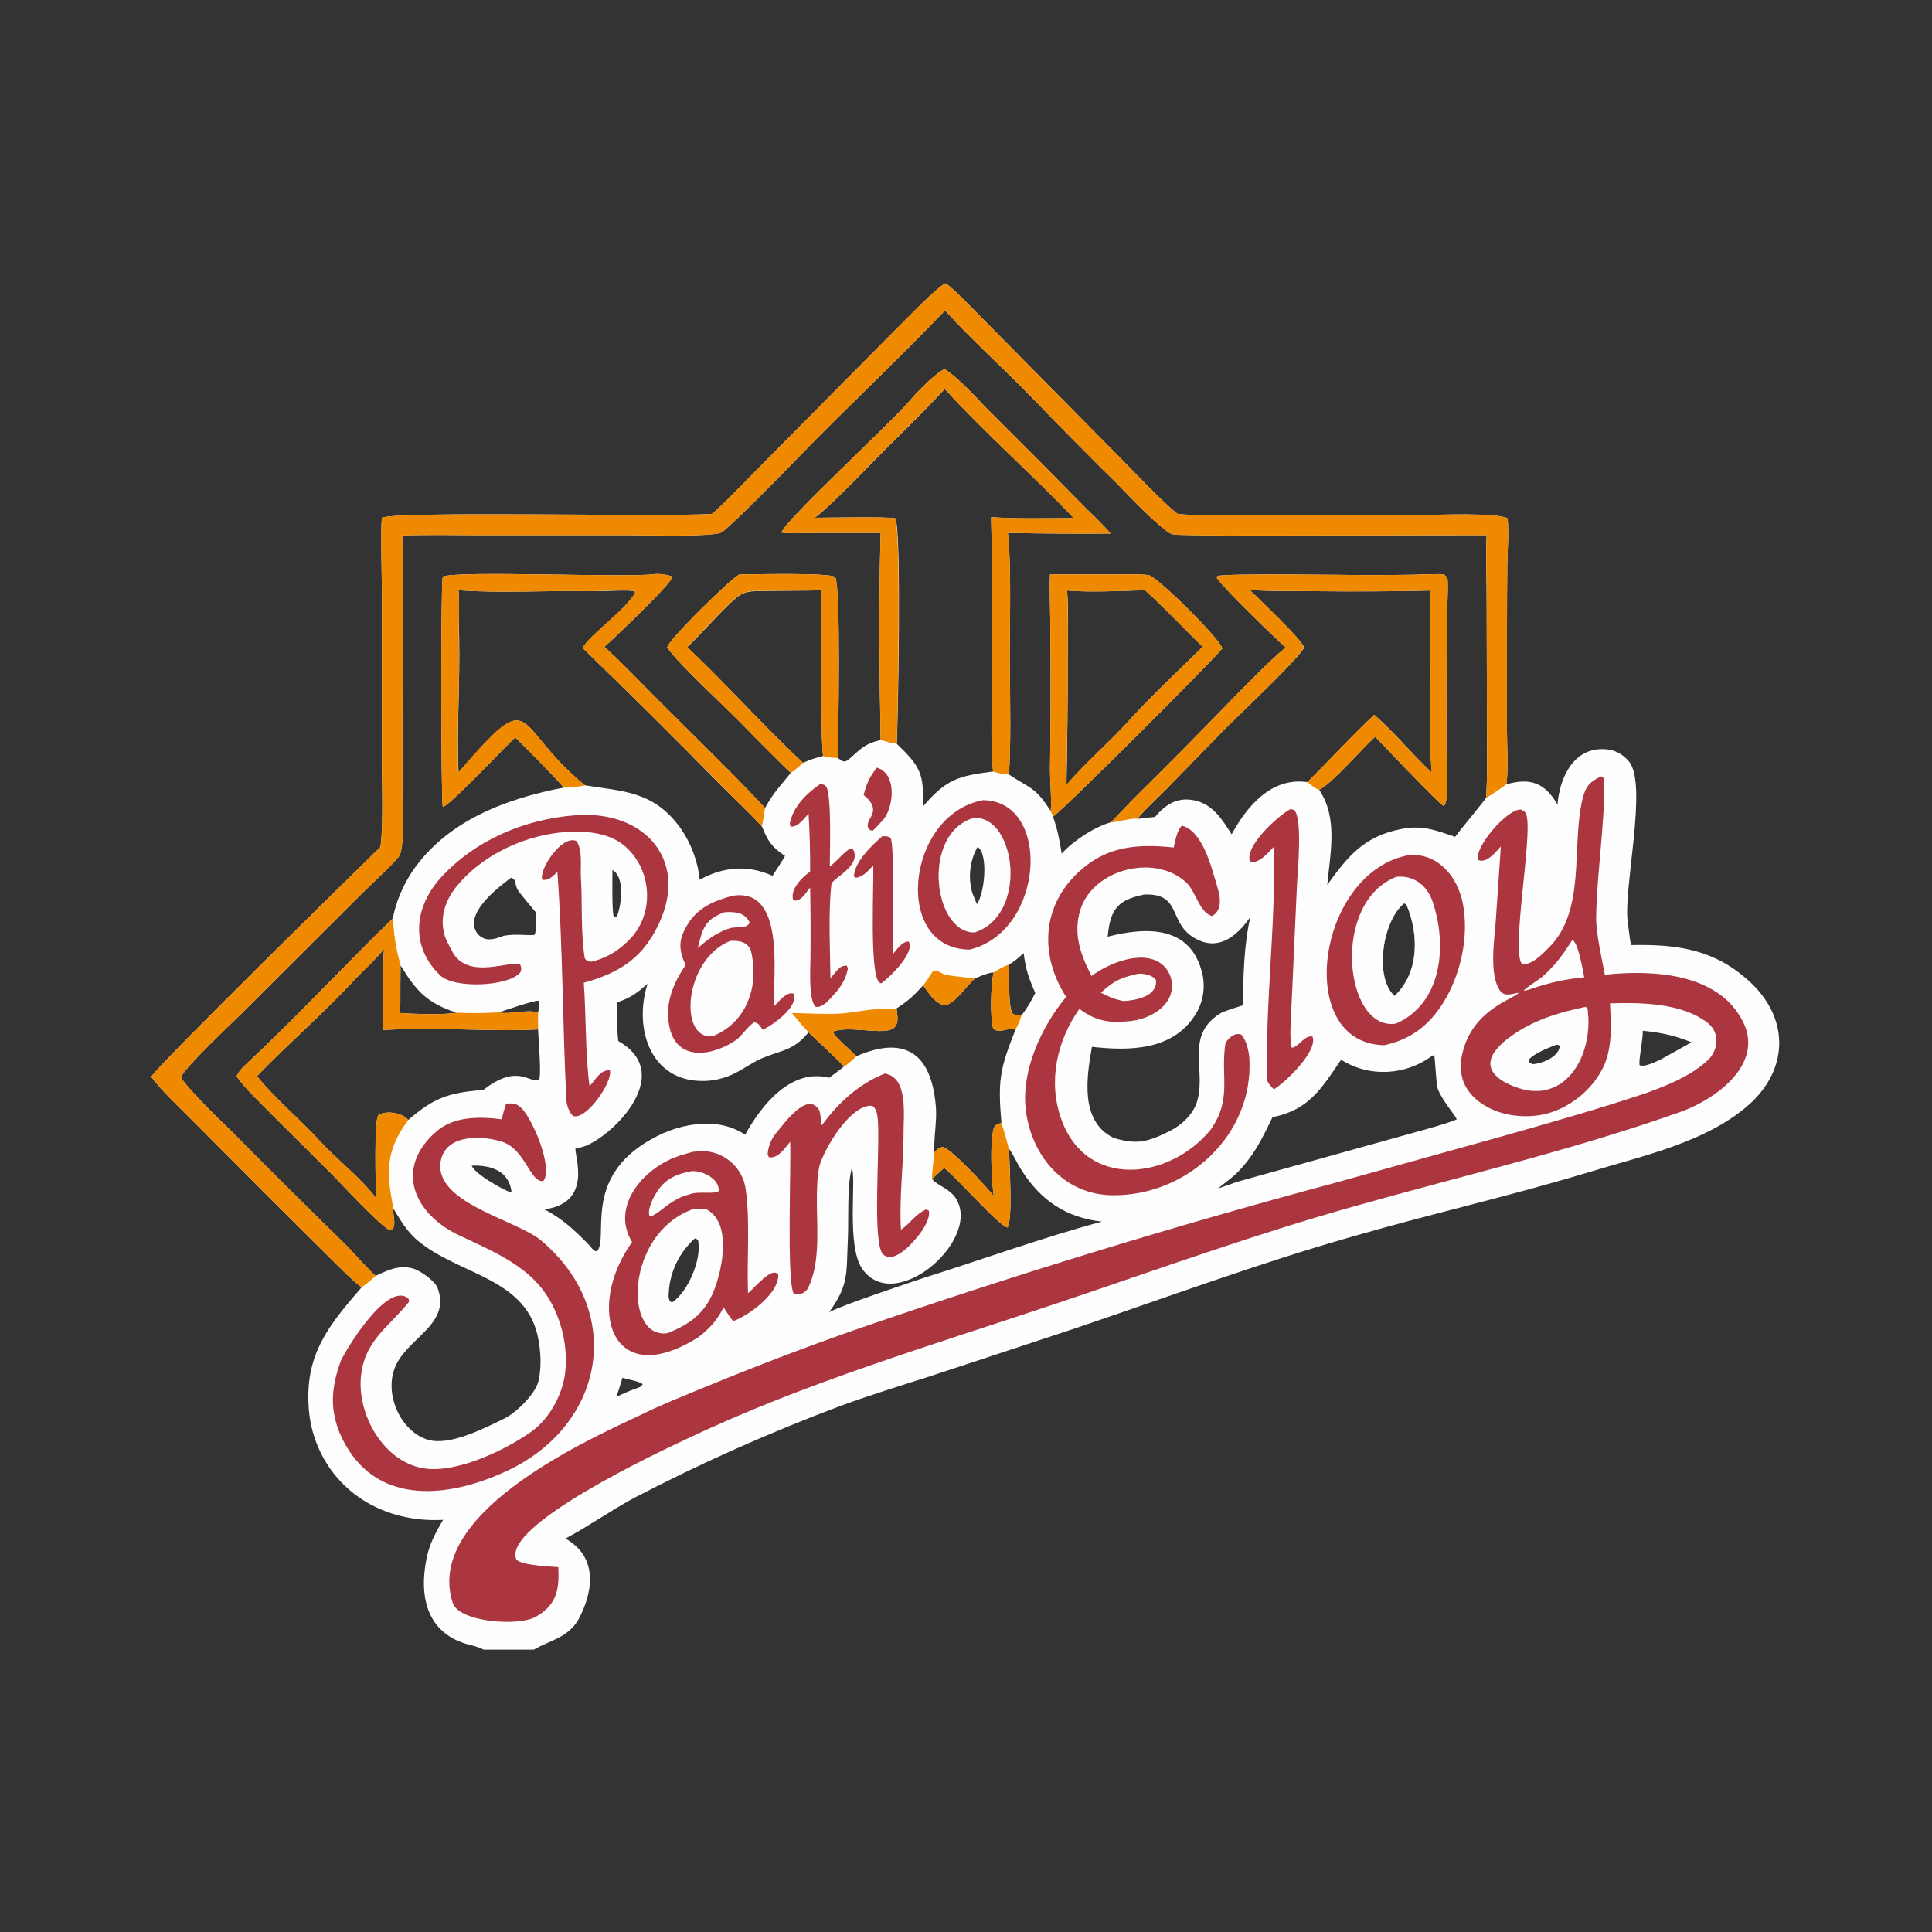 <svg version="1.2" xmlns="http://www.w3.org/2000/svg" viewBox="0 0 600 600" width="600" height="600">
	<rect x="0" y="0" width="600" height="600" fill="#333333" stroke="none"/>
	<title>Proyecto nuevo</title>
	<style>
		.s0 { fill: #fefefe } 
		.s1 { fill: #ee8900 } 
		.s2 { fill: #ab3640 } 
	</style>
	<g id="Layer 1">
	</g>
	<path class="s0" d="m221.1 159.6c2.7-2.1 13.8-13.6 16.9-16.7l40.8-41.2c2.9-2.8 11.6-12 14.8-13.7 1.8 0.8 9.6 9 11.7 11.1l42.7 43.2c3.6 3.7 14.3 14.8 17.6 17.2l0.2 0.1c4.6 0.6 18.5 0.4 23.8 0.4h50.9c4.9-0.1 24.7-0.9 27.7 1 0.4 4.2 0 9.9-0.1 14.4q-0.1 9.8-0.1 19.7v32.1c0 4.6 0.5 12.2-0.2 16.4 7.5-2.2 12.1-0.4 15.9 6.3 0.6-8.4 5.1-18.1 15.1-17.2 2.8 0.2 5.3 1.6 7.1 3.8 5.9 7.2-1.8 39.5-0.4 49.8 0.3 2.3 0.6 4.9 1 7.2 14.3-0.3 25.8 1.3 36.6 11.1 12 10.8 12.8 26.1 1.1 37.5-13.2 12.5-34 16.8-51 22-24.1 7.3-48.9 12.9-73.1 19.9-29.2 8.3-57.7 18.9-86.4 28.6l-44.8 14.8c-9.1 2.9-19.1 6-28.1 9.3-21.8 8.2-43.2 17.7-63.9 28.5-7.2 3.9-14.8 9.2-21.3 12.6 9.5 5.4 9 15.1 4.6 24.1-3.3 6.7-8.9 7.2-14.4 10.4h-15.6c-0.5-0.3-2.7-1.1-3.2-1.2-14-3-17-14.3-14.6-26.8 0.9-4.7 2.7-8 5.2-12.3-10.5 0.6-21.1-2.4-29.1-9.3-7.4-6.4-11.9-15.5-12.6-25.2-1.3-16.9 6.2-25.9 16.4-37.7-3.4-2.5-8.7-8.1-12-11.3l-17.5-17.4-23.8-23.9c-3.1-3.1-9.8-9.5-12-12.8 0.9-2.5 64.3-64.7 71.1-71.3 0.9-4.3 0.6-18.4 0.5-23.6v-55.3c0-4.5-0.4-20.1 0-23.4 4.9-2.2 87.8-0.2 102.5-1.2zm-104.4 236.6c3.7-1.7 7.1-3.4 11.4-2.3 2.3 0.6 6.9 3.8 7.8 6.1 4.4 11.7-10.3 15.7-13.5 25.4-2.8 8.1 2.1 19.1 10.4 21.7 6.7 2.1 17.5-3.5 23.5-6.4 3.8-1.7 10.2-7.9 11-12.1 0.8-4 0.7-8 0-12.1-3.2-19.8-24.7-20.3-37.8-31.4-3.3-2.9-5-6-7.3-9.7-0.3 2.3 1 4.7-0.4 6.5l-0.8 0.1c-2.7-1.1-14.9-14.2-17.7-17.1l-18.9-18.8c-2.9-3-8.9-8.6-10.9-11.9 0.4-1 1.5-2.4 2.3-3.1 15.9-14.8 30.7-30.8 46.2-45.9 1-5.2 3.1-10.1 6-14.5 10.7-15.8 29.2-22.7 47.1-26.1-2.8-3.3-11.8-12.4-15.1-15.6-3.4 3.2-20.4 21.3-22.5 21.6-0.5-1.7-0.7-67.8 0-71.5 3.7-2 58.1 0.4 65.7-0.8 1.1-0.2 4.5 0.2 5.6 0.8 0 2-18.2 19.2-21.1 21.8 5.4 4.8 11.8 11.6 17 16.8 10.8 10.8 22.5 22.1 32.9 33.2 3-5.3 4.3-6.2 8-10.9-1.7-1.4-12.1-11.9-13.4-13.3-4.6-5-22.2-21-25-25.7 0.8-2.7 19.3-20.9 22.4-22.6 4.3 0 27.7-0.6 29.8 0.8 1.8 4.2 0.9 48.7 0.8 56.2 1.8 1.3 2.1 1.6 3.9 0 3.6-3.2 4.6-4.4 9.4-5.6-0.4-19.7-0.6-44.6 0-64.3h-19.9c-2.6 0-8.6 0.3-10.9-0.1 0.8-3.6 35.7-35.6 40.4-41.6 1.4-1.7 8.5-9 10.4-9.1 4.2 2.7 9.5 8.6 13.1 12.3l16.4 16.4 14.5 14.7c2 1.9 5.8 5.6 7.4 7.6-9.7 0.1-22.1 0-31.9-0.2 1.2 11.2 0.5 29.7 0.6 41.5 0.1 8.1 0.4 26.2-0.3 33.5 6.7 4.5 8.2 3.8 13 11.4 0.4-2.8-0.3-10.2-0.2-13.7q0.3-21 0.1-41.9c0-5.4-0.3-12.6-0.1-17.9h17.8c2 0 12.1-0.2 13.1 0.3 3.8 1.7 22.2 20.1 22.6 22.7-2.6 3.4-50.5 51.3-52.6 52.2 1.3 3.4 2.2 7.9 2.7 11.5 3.7-4 10-8.2 15.2-9.7 1.1-0.9 6.8-7.1 8.5-8.7q14.5-14.3 28.6-28.9c4.4-4.4 12.7-13.1 17.3-16.7-3.3-2.9-19.4-18.5-21.4-21.6l0.2-0.6c2.1-0.9 40.9-0.3 46.3-0.3q7.2 0 14.4-0.1c2.8-0.1 5.7-0.2 8.4-0.2 1.4 0 1.6 0.4 2.3 1.2 0.4 2.1-0.2 11.2-0.2 14.2l-0.1 38.8c0 3.2 1.1 16.8-0.9 17.8-1.5-1-5.4-5.2-6.9-6.6q-7.2-7.4-14.3-14.9c-4.6 4.1-12.8 14-17.4 16.5 5.8 8.7 3.5 19.1 2.5 29.5 6.5-9 11.5-15.2 23.3-17.4 6.3-1.2 10.6 0.5 16.4 2.5 1.5-2.1 9.2-11.3 9.6-12.1 0.5-6.2 0.3-15.3 0.3-21.5l-0.1-40.3c0-5.8-0.3-14.3 0-19.8l-64.2 0.1c-10.4 0-21.3 0.1-31.7-0.2-1.3 0-2.4-0.3-3.4-1.1-5.4-4.2-10.6-9.8-15.4-14.7q-13.4-13.2-26.4-26.7c-8.9-9.2-18.5-17.7-27.1-27.2-14.9 15.6-31.3 30.9-46.4 46.5-3.2 3.4-19.9 20.3-22.8 22.3l-0.2 0.1c-2.1 1.5-23.9 0.9-28.3 0.9h-46.9c-7.6 0-16.6-0.2-24 0.1 0.8 16.1 0.1 37.5 0.1 54.2v27.5c0 3.9 0.7 15.4-1.1 18l-0.2 0.2c-1.4 2-8.8 8.8-11.2 11.2l-36.9 36.8c-3.1 3.1-18.6 17.6-19.4 20.4 2.2 3.7 12.5 13.6 16.1 17.1q17.2 17.4 34.7 34.5c2.3 2.2 7.6 8.4 9.7 10zm75.3-72.9c20 11.3-6.7 34.1-13 33.1-1.8-0.2 5.9 15.5-7.9 18.8q-1 0.2-2 0.4c5.5 2.8 9.6 6.7 13.8 11 0.9 0.9 1.3 2 2.5 2 3.8-4.1-4.7-22.7 16.7-34.7 5-2.9 10.6-4.7 16.4-4.9 4.5-0.2 9.1 0.8 12.9 3.4 5.1-9.2 14.2-20.7 26.1-17.7 1.5-1.1 3.2-2.3 4.6-3.5-3.1-3.3-7.7-7.4-11-10.6-4.8 5.8-8.2 5.4-14.6 8.1-3.4 1.5-6.6 4.1-10.3 5.5q-2.8 1.1-5.8 1.4c-17.9 1.6-23.9-15.6-19.3-30.1-3.6 3.2-5.1 4.2-9.6 5.9 0.1 3.6 0.1 8.3 0.5 11.9zm-24.9-3.6c-15.2 0.8-32-0.9-48 0.2-0.3-3.5-0.3-21.8 0.2-25.2-3 3.7-6.3 6.5-9.5 9.9-9.3 10.1-20.6 19.8-30 29.6 5.7 7.1 13.4 13.4 19.5 20.1 5.4 5.9 12.7 11.4 17.5 17.8-0.1-3.5-0.7-23.9 0.7-25.8 2.4-1.5 7.4-0.8 9.3 1.5 8-6.9 12.6-8.5 23.3-9.3 10.6-8.3 14.1-2.1 17.3-3.1 0.8-1.7-0.2-12.8-0.3-15.7zm48.2 55.8c-21.2 7.5-21.6 40.6-8 38.5 6.8-2.7 11.5-6 14.4-13.2 2.6-6.5 5.6-20.8-2.1-25.1-0.9-0.5-3.2-0.3-4.3-0.2zm95.7-26.8c-1.1-12.9-0.6-16.6 4.4-29-2.1-0.9-4.4 1.4-6.9-0.1-1.1-3-0.8-14.5 0.1-17.6-1.9 0.1-4.2 1.2-5.9 1.9-3 2.8-6.1 7.8-9.3 8.3-3-0.5-5-3.8-6.7-6.2-3.1 3.4-4.5 4.7-8.3 7.2 0.5 3.2 1.1 6.5-3.4 6.9-4.6 0.5-11.7-1.3-16.1 0.2l-0.1 0.6c1.8 2.3 5 5 7.2 7.1 16.1-7 23.7 0.3 24.7 16.6 0.2 4.4-0.8 9.2-0.5 13.3 1.4-1.4 1-1.4 2.7-1.7 3 1.1 13.5 12.3 15.7 15.3-0.6-4.7-1.3-16.2 0-21 0.3-1.2 1.3-1.4 2.4-1.8zm125.1-68.2c-6.8 5.4-9.4 23.2-3 28.8 7.7-7.3 7.6-19.1 3.7-28.3zm-92.1 10.4c11.8-3 25.8-3.7 29.4 11.5 1 4.4 0.2 9.1-2.3 12.9-7 11-20.5 11.1-32 9.8-1.6 9.2-3.9 23.2 6.8 28.3 7.2 2.2 10.6 1.2 17.3-2.1 3.8-1.9 7.6-5.4 8.7-9.7 2.6-9.6-3.9-20.1 7.1-26.9 1.2-0.7 5.4-2 7-2.5 0.1-9.1 0.3-18.6 2.3-27.4-4.3 6.2-10.4 11.1-18 6.1-7.4-4.9-3.5-13.5-14.9-13.1-8.4 1.7-10.6 4.6-11.4 13.1zm-152.3-6.5c1.3-3.7 2.4-12-1.5-14.2 0 2.4-0.2 12.7 0.4 14.5 0.9 0 0.5 0.2 1.1-0.3zm333.6 39.3c-5.3-2.2-9.5-3-15.1-3.6 0 3.2-1.4 9.4-1 10.7 1.9 0.9 7.4-2.2 9.3-3.3 2.1-1.2 4.7-2.6 6.8-3.8zm-366.6-51.1c-4 3-15 11.3-10.4 17.4 0.8 0.9 1.8 1.5 3 1.7 1.6 0.2 3.7-0.5 5.2-1.1 3.8-0.7 8.5 0.1 9.5-0.3 0.8-1.7 0.4-5 0.3-7.1-1.7-2.1-3.4-4-5-6.1-1.9-2.4-0.5-3.8-2.6-4.5zm159.2 23.4c-1.5 1.3-2.8 2.6-4.5 3.5 0.1 3.2-0.4 13.3 1.1 15.3 0.9 0.6 1.9 0.6 3 0.2 1.9-2.6 2.5-3.7 4-6.6-2.1-4.9-2.9-7.1-3.6-12.4zm-163.2 18.5c4.5 0.6 9.4-1.2 12.4 0 0.2-1.3 0.6-2.5 0.1-3.7-0.8-0.3-10.6 3-12.5 3.7zm312.3 21.5c17.7 9.7 28.3-7.1 26-22.8l-0.6-0.5c-7.5 1.6-14.9 3.7-21.5 8-5.7 3.8-12.6 10.1-3.9 15.3zm-50.5-6.9c-6 8.8-10 15.6-21.1 17.8h-0.2c-3.2 6.7-6 12.5-11.5 17.8-1.8 1.6-3.7 2.9-5.4 4.4l6-2.1 48.5-13.5c3.1-0.9 17.6-4.7 19.6-5.9-0.1-0.8-5.7-7.2-6.1-10.4-0.3-1.7-0.7-9.2-0.9-9.4h-0.5c-8.3 6.2-19.6 6.9-28.4 1.3zm-257.6 41.3c-0.7-6.8-6.4-8.6-12.4-8.4 0.9 2.6 10 7.7 12.4 8.4zm98.6 37.1c4.7-2.4 23.6-8.7 29.6-10.7 17.5-5.5 37.4-12.7 55.1-17.4-11.1-1.3-18.9-6.5-24.9-15.9-1.4-2.1-2.3-4.4-3.7-6.4l-0.2-0.3c0 4.2 1.2 22-0.5 24.4-2.5-0.3-15.9-15.6-19.7-18.5-0.9 0.9-3 2.6-3.7 3.5 1.3 1.7 4.8 2.8 6.8 5.2 9.8 12.5-18.1 37.5-28.5 22.7-5.1-7.2-1.7-28.9-3.3-31.2-1.5 5.4-0.9 16.3-1.2 22.3-0.5 10.3 0.4 13.7-5.8 22.3zm-64.2 20.4c-0.6 1.9-1.2 4.1-1.9 5.9 1.8-0.8 3.5-1.6 5.3-2.3 1.5-0.6 2.2-0.5 2.9-1.6-0.9-0.9-4.6-1.5-6.3-2zm109.3-173.9c-16.5 4.7-12.9 35.6 0 35.7 16.8-5.4 13-36.3 0-35.7zm-178.2 45.8c-0.1 4.9 0 9.9-0.1 14.8 3.2 0.3 14.6 0.6 17.5-0.1-9.2-3-12.5-6.7-17.4-14.7zm89-98.8c11.9 11.1 24 24.8 36 35.9 2.5-1.1 3.5-1.4 6.2-2.1-0.6-6.3-0.4-14-0.4-20.4l-0.1-31.1c-3.5 0.2-20.6 0.1-22 0.4-1.7 0.2-3.2 0.9-4.5 2-3.9 3.2-10.7 11.1-15.2 15.3zm118-17.6c0.5 6.3 0.2 15.1 0.2 21.6q0 19.4-0.4 38.8c6.4-7.5 14.2-14 20.5-21.2 6.1-6.6 15.2-15.3 21.8-21.7-5.3-5.2-12.4-12.7-17.9-17.6-7.2 0.2-17.2 0.7-24.2 0.1zm56.7-0.2c2.8 2.8 16.4 15.6 16.9 17.9-1.5 3.3-20.4 21.1-24.6 25.3l-18 18.5c-1.6 1.7-8.3 7.9-9.1 9.4l5.4-0.6c3.3-3.9 7-6.3 12.4-5.1 5.7 1.3 8.5 6 11.4 10.5 4.8-8.8 12.4-17.8 23.5-16.2 6.1-6 15-15.6 20.8-20.9 6.2 5.4 11.9 12.4 17.9 18-1.1-11.2-0.2-25.5-0.5-37-0.1-4.2-0.4-16.2 0-19.6q-17.7 0.4-35.4 0.2c-6.4 0-14.4 0.1-20.7-0.4zm-109.6 47.8c7.3 7 8.5 9.3 8.1 19.5 7.3-8.5 10.9-9.5 21.8-10.9-0.7-8.3-0.3-18.2-0.4-26.6-0.1-17.5 0.3-35-0.2-52.4 7.2 0.6 18.2 0.3 25.7 0.3-12.7-13.3-27.6-26.4-40.1-40.1-7.3 8-16.3 16.4-24 24.4-3.9 4-12.4 12.7-16.4 15.6 3 0 23.6-0.4 25.1 0.2 1.9 4.6 0.8 61.4 0.4 70zm-136.1 8.9c24.2-27.9 16.2-15 39 3.8l0.3 0.2c11.7 1.9 21.2 1.7 29.5 13.1 3.4 4.8 5.5 10.4 6.1 16.2 7.3-4 14.9-4.7 22.6-1.2 1.4-2.2 2.6-3.9 3.9-6.2-3.9-2.5-5.4-4.6-7.1-9-3.9-4.4-9.5-9.5-13.7-13.8q-20.8-21.2-42.1-41.8c2.5-4.2 13.2-11.6 16.4-17.1l-0.2-0.5c-2.1-0.5-10.6 0.1-13.5 0-13.2-0.3-28.2 0.7-41.2-0.3 0.4 4.9 0 10 0.2 14.9 0.3 13.5-0.8 28.3-0.2 41.7z"/>
	<path class="s1" d="m326.1 178.4h17.8c2 0 12.1-0.2 13.1 0.3 3.8 1.7 22.2 20.1 22.6 22.7-2.6 3.4-50.5 51.3-52.6 52.2l-0.7-1.7c0.4-2.8-0.3-10.2-0.2-13.7q0.3-21 0.1-41.9c0-5.4-0.3-12.6-0.1-17.9zm5 65.4c6.5-7.5 14.2-14 20.6-21.2 6.1-6.6 15.2-15.3 21.8-21.7-5.4-5.3-12.5-12.7-17.9-17.6-7.2 0.2-17.3 0.7-24.2 0.1 0.4 6.2 0.2 15.1 0.2 21.6q0 19.4-0.5 38.8z"/>
	<path class="s1" d="m221.1 159.6c2.7-2.1 13.8-13.6 16.9-16.7l40.8-41.2c2.9-2.8 11.6-12 14.8-13.7 1.8 0.8 9.6 9 11.7 11.1l42.7 43.2c3.6 3.7 14.3 14.8 17.6 17.2l0.2 0.1c4.6 0.6 18.5 0.4 23.8 0.4h50.9c4.9-0.1 24.7-0.9 27.7 1 0.4 4.2 0 9.9-0.1 14.4q-0.1 9.8-0.1 19.7v32.1c0 4.6 0.5 12.2-0.2 16.4-1.8 1.3-4.5 3.2-6.3 4.2 0.5-6.2 0.3-15.3 0.3-21.5l-0.1-40.3c0-5.8-0.3-14.3 0-19.8l-64.2 0.1c-10.4 0-21.3 0.1-31.7-0.2-1.3 0-2.4-0.3-3.4-1.1-5.4-4.2-10.6-9.8-15.4-14.7q-13.4-13.2-26.4-26.7c-8.9-9.2-18.5-17.7-27.1-27.2-14.9 15.6-31.3 30.9-46.4 46.5-3.2 3.4-19.9 20.3-22.8 22.3l-0.2 0.1c-2.1 1.5-23.9 0.9-28.3 0.9h-46.9c-7.6 0-16.6-0.2-24 0.1 0.8 16.1 0.1 37.5 0.1 54.2v27.5c0 3.9 0.7 15.4-1.1 18l-0.2 0.2c-1.4 2-8.8 8.8-11.2 11.2l-36.9 36.8c-3.1 3.1-18.6 17.6-19.4 20.4 2.2 3.7 12.5 13.6 16.1 17.1q17.2 17.4 34.7 34.5c2.3 2.2 7.6 8.4 9.7 10-1.6 1.5-2.7 2.4-4.4 3.6-3.4-2.5-8.7-8.1-12-11.3l-17.5-17.4-23.8-23.9c-3.1-3.1-9.8-9.5-12-12.8 0.9-2.5 64.3-64.7 71.1-71.3 0.9-4.3 0.6-18.4 0.5-23.6v-55.3c0-4.5-0.4-20.1 0-23.4 4.9-2.2 87.8-0.2 102.5-1.2z"/>
	<path class="s1" d="m273.5 165.5h-19.9c-2.6 0-8.6 0.3-10.9-0.1 0.8-3.6 35.7-35.6 40.4-41.6 1.4-1.7 8.5-9 10.4-9.1 4.2 2.7 9.5 8.6 13.1 12.3l16.4 16.4 14.5 14.7c2 1.9 5.8 5.6 7.4 7.6-9.7 0.1-22.1 0-31.9-0.2 1.2 11.2 0.5 29.7 0.6 41.5 0.1 8.1 0.4 26.2-0.3 33.5-2.2-0.2-2.9-0.2-4.9-0.9-0.8-8.3-0.4-18.2-0.4-26.7-0.1-17.4 0.3-34.9-0.2-52.3 7.2 0.5 18.2 0.3 25.6 0.3-12.6-13.3-27.5-26.4-40-40.1-7.4 8-16.3 16.4-24 24.3-3.9 4.1-12.4 12.8-16.5 15.7 3.1 0 23.6-0.4 25.1 0.2 1.9 4.6 0.8 61.4 0.5 70-1.7-0.2-3.3-0.7-5-1.2-0.4-19.7-0.6-44.6 0-64.3z"/>
	<path class="s1" d="m160 229c-3.4 3.2-20.4 21.3-22.5 21.6-0.5-1.7-0.7-67.8 0-71.5 3.7-2 58.1 0.4 65.7-0.8 1.1-0.2 4.5 0.2 5.6 0.8 0 2-18.2 19.2-21.1 21.8 5.4 4.8 11.8 11.6 17 16.8 10.8 10.8 22.5 22.1 32.9 33.2-0.3 1.9-0.6 4-1 5.8-3.8-4.3-9.4-9.4-13.6-13.8q-20.8-21.1-42.1-41.7c2.4-4.2 13.2-11.6 16.3-17.1l-0.2-0.6c-2-0.4-10.5 0.1-13.4 0.1-13.2-0.3-28.2 0.7-41.2-0.3 0.4 4.9 0 10 0.1 14.9 0.4 13.5-0.7 28.3-0.2 41.7 24.2-27.9 16.3-15 39.1 3.7l0.3 0.3c-2.8 0.5-3.8 0.7-6.6 0.7-2.8-3.3-11.8-12.4-15.1-15.6z"/>
	<path class="s1" d="m399.3 201.1c-3.3-2.9-19.4-18.5-21.4-21.6l0.2-0.6c2.1-0.9 40.9-0.3 46.3-0.3q7.2 0 14.4-0.1c2.8-0.1 5.7-0.2 8.4-0.2 1.4 0 1.6 0.4 2.3 1.2 0.4 2.1-0.2 11.2-0.2 14.2l-0.1 38.8c0 3.2 1.1 16.8-0.9 17.8-1.5-1-5.4-5.2-6.9-6.6q-7.2-7.4-14.3-14.9c-4.6 4.1-12.8 14-17.4 16.5-1.5-0.6-2.4-1.4-3.7-2.4 6.1-6 14.9-15.6 20.8-20.9 6.1 5.4 11.9 12.4 17.8 17.9-1-11.1-0.1-25.4-0.4-36.9-0.1-4.3-0.4-16.2 0-19.6q-17.7 0.4-35.4 0.2c-6.4-0.1-14.5 0.1-20.7-0.4 2.8 2.7 16.4 15.5 16.8 17.9-1.4 3.3-20.3 21.1-24.5 25.3l-18 18.5c-1.6 1.6-8.3 7.9-9.2 9.4-1.6-0.4-5.9 1-8.3 1.1 1.1-0.9 6.8-7.1 8.5-8.7q14.5-14.3 28.6-28.9c4.4-4.4 12.7-13.1 17.3-16.7z"/>
	<path class="s1" d="m122.2 375.4c-0.3 2.3 1 4.7-0.4 6.5l-0.8 0.1c-2.7-1.1-14.9-14.2-17.7-17.1l-18.9-18.8c-2.9-3-8.9-8.6-10.9-11.9 0.4-1 1.5-2.4 2.3-3.1 15.9-14.8 30.7-30.8 46.2-45.9 0.5 6.1 0.8 8.7 2.4 14.5-0.1 5-0.1 10-0.1 14.9 3.2 0.3 14.6 0.6 17.5-0.1q6.4 0.3 12.9-0.1c4.4 0.7 9.4-1.1 12.4 0.1v5.2c-15.2 0.8-32-0.9-48 0.2-0.3-3.5-0.3-21.8 0.2-25.2-3 3.7-6.3 6.5-9.5 9.9-9.3 10.1-20.6 19.8-30 29.6 5.7 7.1 13.4 13.4 19.5 20.1 5.4 5.9 12.7 11.4 17.5 17.8-0.1-3.5-0.7-23.9 0.7-25.8 2.4-1.5 7.4-0.8 9.3 1.5-5.5 7.5-6.9 13.2-5.5 22.5q0.4 2.6 0.9 5.1z"/>
	<path class="s1" d="m229.6 178.4c4.3 0 27.7-0.6 29.8 0.8 1.8 4.2 0.9 48.7 0.8 56.2-1.8 0-2.8-0.2-4.6-0.6-0.6-6.3-0.4-14-0.5-20.4v-31.1c-3.5 0.2-20.6 0.1-22.1 0.3-1.6 0.3-3.2 1-4.5 2.1-3.8 3.1-10.7 11.1-15.1 15.2 11.8 11.2 24 24.9 36 36-1.1 1-2.6 2.4-3.8 3.1-1.7-1.4-12.1-11.9-13.4-13.3-4.6-5-22.2-21-25-25.7 0.8-2.7 19.3-20.9 22.4-22.6z"/>
	<path class="s2" d="m497.3 241.1q0.4 0.3 0.9 0.7c0.3 13.7-2.4 30.1-2.5 43.6 0 4.7 2 13.5 2.7 17.3 14.9-1.6 35.2-0.5 42.8 14.4 6.9 13.3-8.3 24.2-19 28.1-32.9 11.7-67.1 19.7-100.8 29.2-31.5 8.8-61.7 19.8-92.7 30.2-38.9 13.1-78.6 24.7-115.7 42.4-7.5 3.5-57.6 26.9-52.6 37.4 2.2 1.8 9.8 2 13 2.3 0.3 6.5-0.3 11.4-6.5 15.1-4.9 3.5-24.3 2.1-26.3-4-8.8-27.2 39.3-49.5 57.8-58.1 6.8-3.4 15.1-6.7 22.2-9.6q22.4-9.2 45.2-17.2c49-16.9 98.6-32.1 148.6-45.5l52.4-14.6c14.8-4.2 30-8.5 44.6-13.4 6.6-2.4 13.5-5.2 18.7-9.9 3.5-3 4.2-8.6 0.4-11.7-8-6.4-21-6.5-30.5-6.2 0.3 6.4 0.8 13.4-1.9 19.4-2.9 6.4-8.9 11.7-15.4 14.1-6 2.3-13.6 2-19.4-0.6-3.9-1.8-7.4-4.7-8.9-8.8-1.1-3.1-0.9-6.4 0-9.5 3.5-13.1 16.4-16.2 17.2-17.9-2 0.3-4.3 1.4-5.8-0.7-3.4-5-1.7-15.8-1.3-21.3l1.6-23.4c-1.7 1.8-4.4 5.3-7 4.2-1.5-3.7 8.8-15.8 13.2-15.7 0.9 0.4 1.5 0.7 1.8 1.9 1.8 6.9-4.8 41.7-1.5 46 2.8 0.8 6.6-3.2 8.4-5 11.7-11.6 6.9-31.6 10.5-46.3 0.9-3.8 2.4-5.4 5.8-6.9zm-30.3 94.8c17.7 9.8 28.2-7 26-22.7l-0.6-0.5c-7.6 1.6-14.9 3.7-21.5 8-5.7 3.7-12.6 10-3.9 15.2z"/>
	<path class="s0" d="m492.4 312.7l0.6 0.5c2.2 15.7-8.3 32.5-26 22.7-8.7-5.2-1.8-11.5 3.9-15.2 6.6-4.3 13.9-6.4 21.5-8zm-16.5 17.8c3.1-0.2 8.3-2.3 8.5-5.7-0.7-0.4-0.3-0.4-1.2-0.3-2.7 1.1-6.3 2.4-8.4 4.5v0.8z"/>
	<path class="s0" d="m488.3 291.9c1.9 0.9 3.2 9.3 3.7 11.6-6 0.6-10.5 1.6-16.2 3.5-1 0.4-1.6 0.5-2.6 0.7 0.4-0.8 4.5-3.3 5.7-4.3 4.2-3.7 6.4-6.8 9.4-11.5z"/>
	<path class="s2" d="m367 256.4c6.6 1.7 9.2 13 10.9 18.5 1 3.2 2 7.7-1.5 9.6-4.1-1.2-4.9-7.7-8.2-10.6-9.7-8.8-28.8-4-32.7 8.7-2.3 7.4 0.1 14 3.5 20.5 5.1-3.9 15.6-8.2 21.5-3.9 1.8 1.3 3 3.3 3.4 5.6 1 7.3-6.6 11.7-12.9 12.3-6.3 0.7-10.6 0.1-15.8-3.8-7 10-9.8 22.6-5.6 34.3 7.9 22 33.8 18.7 46.4 3.2 6.6-9.4 3.1-16.2 4.5-26.4 0.2-1.4 2.9-4 5-3.1 1.6 1.7 2.4 5.3 2.5 7.6 1.3 23.6-19.4 42.5-42.4 42.3-15.4-0.1-25.6-12.6-27.1-27.1-1.2-12.1 5.1-25.5 12.6-34.5-8.5-13.2-7.6-29 4.9-39.7 8.5-7.3 17.8-7.8 28.5-6.7 0.5-2.2 1-5.1 2.5-6.8z"/>
	<path class="s0" d="m353.5 302.4c1.8-0.1 4.5 0.4 5.5 2 0.4 5.1-6.1 6.2-10 6.5-3.1-0.6-4.4-1.3-7.1-2.6 4.1-3.8 6.2-4.7 11.6-5.9z"/>
	<path class="s2" d="m157.2 342.7c1.8 0 2.9-0.2 4.4 1.1 3.7 3.2 10.4 19.2 7.1 23-4.1 0.5-5.5-9.8-12.7-12.2-5.8-1.9-17-2.6-19 5.4-3.2 13.4 23.2 18.7 31 25.2 26.9 22.7 19.4 58.7-12.1 72.3-18.1 8-39.7 9.7-49.7-10.9-4-8.4-3.4-15.6-0.3-24.1 2.3-4.7 14.5-24.4 20.9-19.3q0.1 0.4 0.3 1c-6.2 7.8-13.5 11.8-14.9 22.4-1.7 12.4 7 27.9 20.1 29.5 10 1.2 24.5-5.7 32.6-11.4 5.6-3.9 9.8-11.5 10.6-18.3 0.7-6-0.2-12.1-2.4-17.7-5.5-14.2-17.3-18.8-30.6-25.1-13.6-6.4-20.4-20.5-7-32.2 5.4-4.7 13.2-4.7 20.3-3.8 0.4-1.7 0.8-3.1 1.4-4.9z"/>
	<path class="s2" d="m215.2 357.7q1-0.1 2-0.2c7.4-0.4 13.5 5 14.4 11.9 1.4 10.1 0.3 21.8 0.7 32.2 1.9-1.4 7.5-8.6 9.4-5.7 0.2 5.8-9.1 12.6-14 14.4-1-1.1-2.1-3-3-4.3-2 4.1-4.2 6.4-7.7 9.2-27.3 17.4-35.3-9.1-20.7-29.5l-0.2-0.3c-5.8-10 2.2-20.5 11.3-25 2.6-1.3 4.9-1.9 7.8-2.7zm-7.9 56.3c6.8-2.7 11.5-6 14.4-13.2 2.6-6.5 5.6-20.8-2.1-25.1-0.9-0.5-3.2-0.3-4.3-0.2-21.2 7.5-21.6 40.6-8 38.5z"/>
	<path class="s0" d="m215.3 375.5c1.1-0.1 3.4-0.3 4.3 0.2 7.7 4.3 4.7 18.6 2.1 25.1-2.9 7.2-7.6 10.5-14.4 13.2-13.6 2.1-13.2-31 8-38.5zm-6.6 29c5-3.3 9.3-13.5 8.1-19.3-0.7-0.5-0.3-0.5-1-0.6-4.8 4.3-7.8 10.4-8.1 16.8-0.1 1-0.1 1.8 0.3 2.7z"/>
	<path class="s0" d="m214.8 363.7c3.4-0.2 8.7 2.4 8.4 6.2-1.4 1-5.9 0.1-8.4 0.8-3.3 0.9-4.2 1.4-7 3.2-1.3 0.9-4.8 3.9-6 3.9-1-2.1 1.2-6.2 2.4-7.9 2.5-3.9 6.2-5.4 10.6-6.2z"/>
	<path class="s2" d="m437.9 265.5c8.9-0.4 14.8 6.9 16.4 15.1 2 10.4-0.7 22.4-6.4 31.3-4.4 6.8-10.1 11-18 12.7-28.4-0.5-20.9-54.3 8-59.1zm-4.8 43.8c7.7-7.3 7.6-19.1 3.7-28.3l-0.7-0.5c-6.8 5.4-9.4 23.2-3 28.8z"/>
	<path class="s0" d="m433.7 272.3c5.3-0.5 9.3 2.5 11.1 7.4 4.7 13.5 3.3 31.8-11.3 38.2-16 2.4-20.3-37.8 0.2-45.6zm-0.6 37c7.7-7.3 7.6-19.1 3.7-28.3l-0.7-0.5c-6.8 5.4-9.4 23.2-3 28.8z"/>
	<path class="s2" d="m178.6 253.2c22.2-1.8 36.3 14.9 25 35.7-5 9.4-12.2 13.5-22.3 16.3 0.7 9.4 0.5 23.4 1.8 32.1 1.8-1.9 3.4-5.2 6.3-4.9 1 3.4-7.2 15.5-11.4 14.2-1.2-1.1-2-3.2-2.1-4.9-1.2-23.5-1.1-47.5-2.8-70.9-1.5 1.3-2.6 2.8-4.7 2.4-1.1-3.2 6.2-14.1 10.6-12 2 2.7 1.2 7.9 1.4 11.2 0.5 8.2-0.1 17.1 1.2 25.2 0.5 0.8 1.4 1.2 2.3 1 5-1.2 9.2-4 12.5-7.8 7.1-8.3 5.7-21.6-2.8-28.4-5.2-4.2-13.6-4.6-20.1-3.8-11.9 1.4-24.2 7.4-31.8 16.8-2.9 3.6-4.7 8.1-4.1 12.8 0.5 3.6 1.7 4.9 2.7 7 4.7 9.7 18.9 2.6 21.3 4.4 0.4 1.6 0.4 0.9 0 2.4-3.7 4.4-20.6 5.1-24.9 0.9-9.2-8.8-8.2-20.8-0.1-30 10.7-11.9 26.2-18.5 42-19.7z"/>
	<path class="s2" d="m227.5 278.2c16.5-2.7 12.6 24.6 12.8 34.4 1.6-1.6 4-4.8 6.2-4 1.5 4.1-6.3 9.6-9.6 11.2-1.2-1.5-1.1-1.9-2.6-2.3-1.2 0.4-3.6 3.6-5.3 5.2-7.2 5.2-19.1 7.5-21.2-4.3-1.3-6.9 1.3-13 5.1-18.7-2-4.6-2.4-7.4 0.4-12.2 3.1-5.5 8.4-7.8 14.2-9.3z"/>
	<path class="s0" d="m226.8 292.2c2.8-0.2 5.8 0.4 6.5 3.5 2.5 10.9-1.6 22-12 26.1-10.7 1.2-8.9-23.9 5.5-29.6z"/>
	<path class="s0" d="m225 283.3c3.2-0.2 6.3 0 7.8 3.2-0.8 2.1-4 1.1-6.2 1.8-1.8 0.6-2.2 0.8-3.9 1.7-2.1 1.1-4.2 2.9-6 4.4 1.5-6 2.1-8.8 8.3-11.1z"/>
	<path class="s2" d="m305.3 248.5c21.3 0.2 19.2 40.6-4.1 46.4-24.1 0-19.9-42 4.1-46.4zm-2.7 41.1c16.8-5.3 13-36.2-0.1-35.6-16.4 4.7-12.8 35.6 0.1 35.6z"/>
	<path class="s0" d="m302.5 254c13.1-0.6 16.9 30.3 0.1 35.6-12.9 0-16.5-30.9-0.1-35.6zm0.9 26.8c2.4-3.5 3.6-15.5 0.2-17.8-2.4 4.3-3 9.3-1.7 14.1 0.4 1.1 1 2.6 1.5 3.7z"/>
	<path class="s2" d="m274.8 333.4c7.5 1.2 5.7 13.5 5.8 19 0 9.6-1.4 19.9-0.8 29.5 3.1-2.1 4.4-4.8 7.8-6.3l0.9 0.4c0.3 2-0.9 4.2-1.9 5.8-1.7 2.7-6.3 8-9.6 8.5-1 0.2-1.9 0-2.7-0.7-3.7-3.3-0.7-35.4-1.8-42.9-0.2-1.3-0.5-2.5-1.6-3.3-6.6-0.6-14.7 12.9-16.4 18.6-2.4 11.8 1.8 27.2-3.6 38.1-0.6 1.3-3.1 2.6-4.5 1.5-2.1-5-0.7-38.6-1-47-1.7 2-3.8 5.3-6.6 4.8l-0.4-0.9c0.1-2.3 1.2-5 2.7-6.7 2.4-2.8 9.7-13.3 13.4-6.9 0.2 0.5 0.6 3.8 0.7 4.6 5.1-7 11.5-12.9 19.6-16.1z"/>
	<path class="s2" d="m400.7 251.3l1.2 0.2c2.7 2.8 1.1 18.8 0.9 23l-1.7 37.6c-0.1 2.4-0.8 11.5 0.1 13.3 2.3-0.4 3.9-4 6.4-3.5 1.8 4.4-8.3 14.2-12 16.4-0.8-0.9-2.1-2-2.1-3.2-0.6-23.7 2.8-48.5 2.1-72.1-1.8 1.8-4.6 5.4-7.4 4.6-1.8-4.7 8.6-14.2 12.5-16.3z"/>
	<path class="s2" d="m254.7 243.5c1.5 0.3 1 0 2 0.9 1.6 3.9 1 19.8 1 24.7 2.4-1.8 3.9-4 6.3-5.6l0.9 0.2c2.9 5.2-6.5 9.1-6.7 10.9-1 9-0.4 20-0.3 29.2q1-1.2 2-2.4c1.1-1.1 1.6-1.5 3.1-1.5l0.3 0.9c-0.8 4.6-3.6 7.4-6.7 10.6-1.3 0.9-1.9 1.4-3.3 1.3-2.3-2.3-1.6-12.1-1.6-15.6q0.1-10.8-0.1-21.5c-1.3 1.6-2.9 4.6-5.2 4-1.3-3.2 2.8-7.3 5.2-8.9 0-6.1-0.1-11.9-0.5-18-1.5 1.6-3.3 4.3-5.6 4l-0.2-1c1-5.2 5.2-9.3 9.4-12.2z"/>
	<path class="s2" d="m274 259.7c1.2 0 1.7-0.1 2.6 0.6 1.3 2.3 0.6 30.6 0.7 36 1.3-1.5 2.8-3.9 4.9-3.9 2.1 3.4-5.9 11.1-8.5 13l-0.7-0.3c-3-3.4-1.6-29.9-1.8-36.3-1.7 1.7-3.1 3.5-5.4 3.8l-0.6-0.4c0.1-4.5 5.6-9.7 8.8-12.5z"/>
	<path class="s1" d="m311 348.7q1.3 4 2.3 8.1c0.1 4.2 1.3 22-0.4 24.4-2.6-0.4-15.9-15.6-19.7-18.5-1 0.9-3 2.6-3.8 3.5 0.1-2.6 0.5-5.7 0.8-8.3 1.4-1.4 1-1.4 2.7-1.7 3 1.1 13.5 12.3 15.7 15.3-0.6-4.7-1.3-16.2 0-21 0.3-1.2 1.3-1.4 2.4-1.8z"/>
	<path class="s1" d="m245.9 314.6c5 0.1 9.9 0.4 14.8 0.2 4.7-0.3 9.3-1.6 14-1.4 1.1 0 2.6-0.2 3.7-0.2 0.5 3.2 1.1 6.5-3.4 6.9-4.6 0.5-11.7-1.3-16.1 0.2l-0.1 0.6c1.8 2.3 5 5 7.2 7.1-1 0.9-2.8 2.7-3.9 3.2-3.1-3.3-7.7-7.4-11-10.6-1.4-1.4-3.8-4.4-5.2-6z"/>
	<path class="s1" d="m308.6 302c1.9-1.2 2.8-1.7 4.8-2.5 0.1 3.2-0.4 13.3 1 15.3 1 0.6 2 0.6 3 0.2-0.7 1.9-1 2.9-2 4.7-2.1-0.9-4.4 1.4-6.9-0.1-1.1-3-0.8-14.5 0.1-17.6z"/>
	<path class="s2" d="m272.3 238.4c6.4 1.8 5.3 12.4 1.9 16.3-1.4 1.4-1.7 2-3.2 3.3l-0.8-0.2c-3.1-3.1 5-5.2-2-10.9 1-3.8 1.8-5.5 4.1-8.5z"/>
	<path class="s1" d="m286.7 306c1-1.2 2.1-3 3-4.4 1.9-0.5 2.5 1 4.9 1.3 2.7 0.4 5.4 0.6 8.1 1-3 2.8-6.1 7.8-9.3 8.3-3-0.5-5-3.8-6.7-6.2z"/>
</svg>